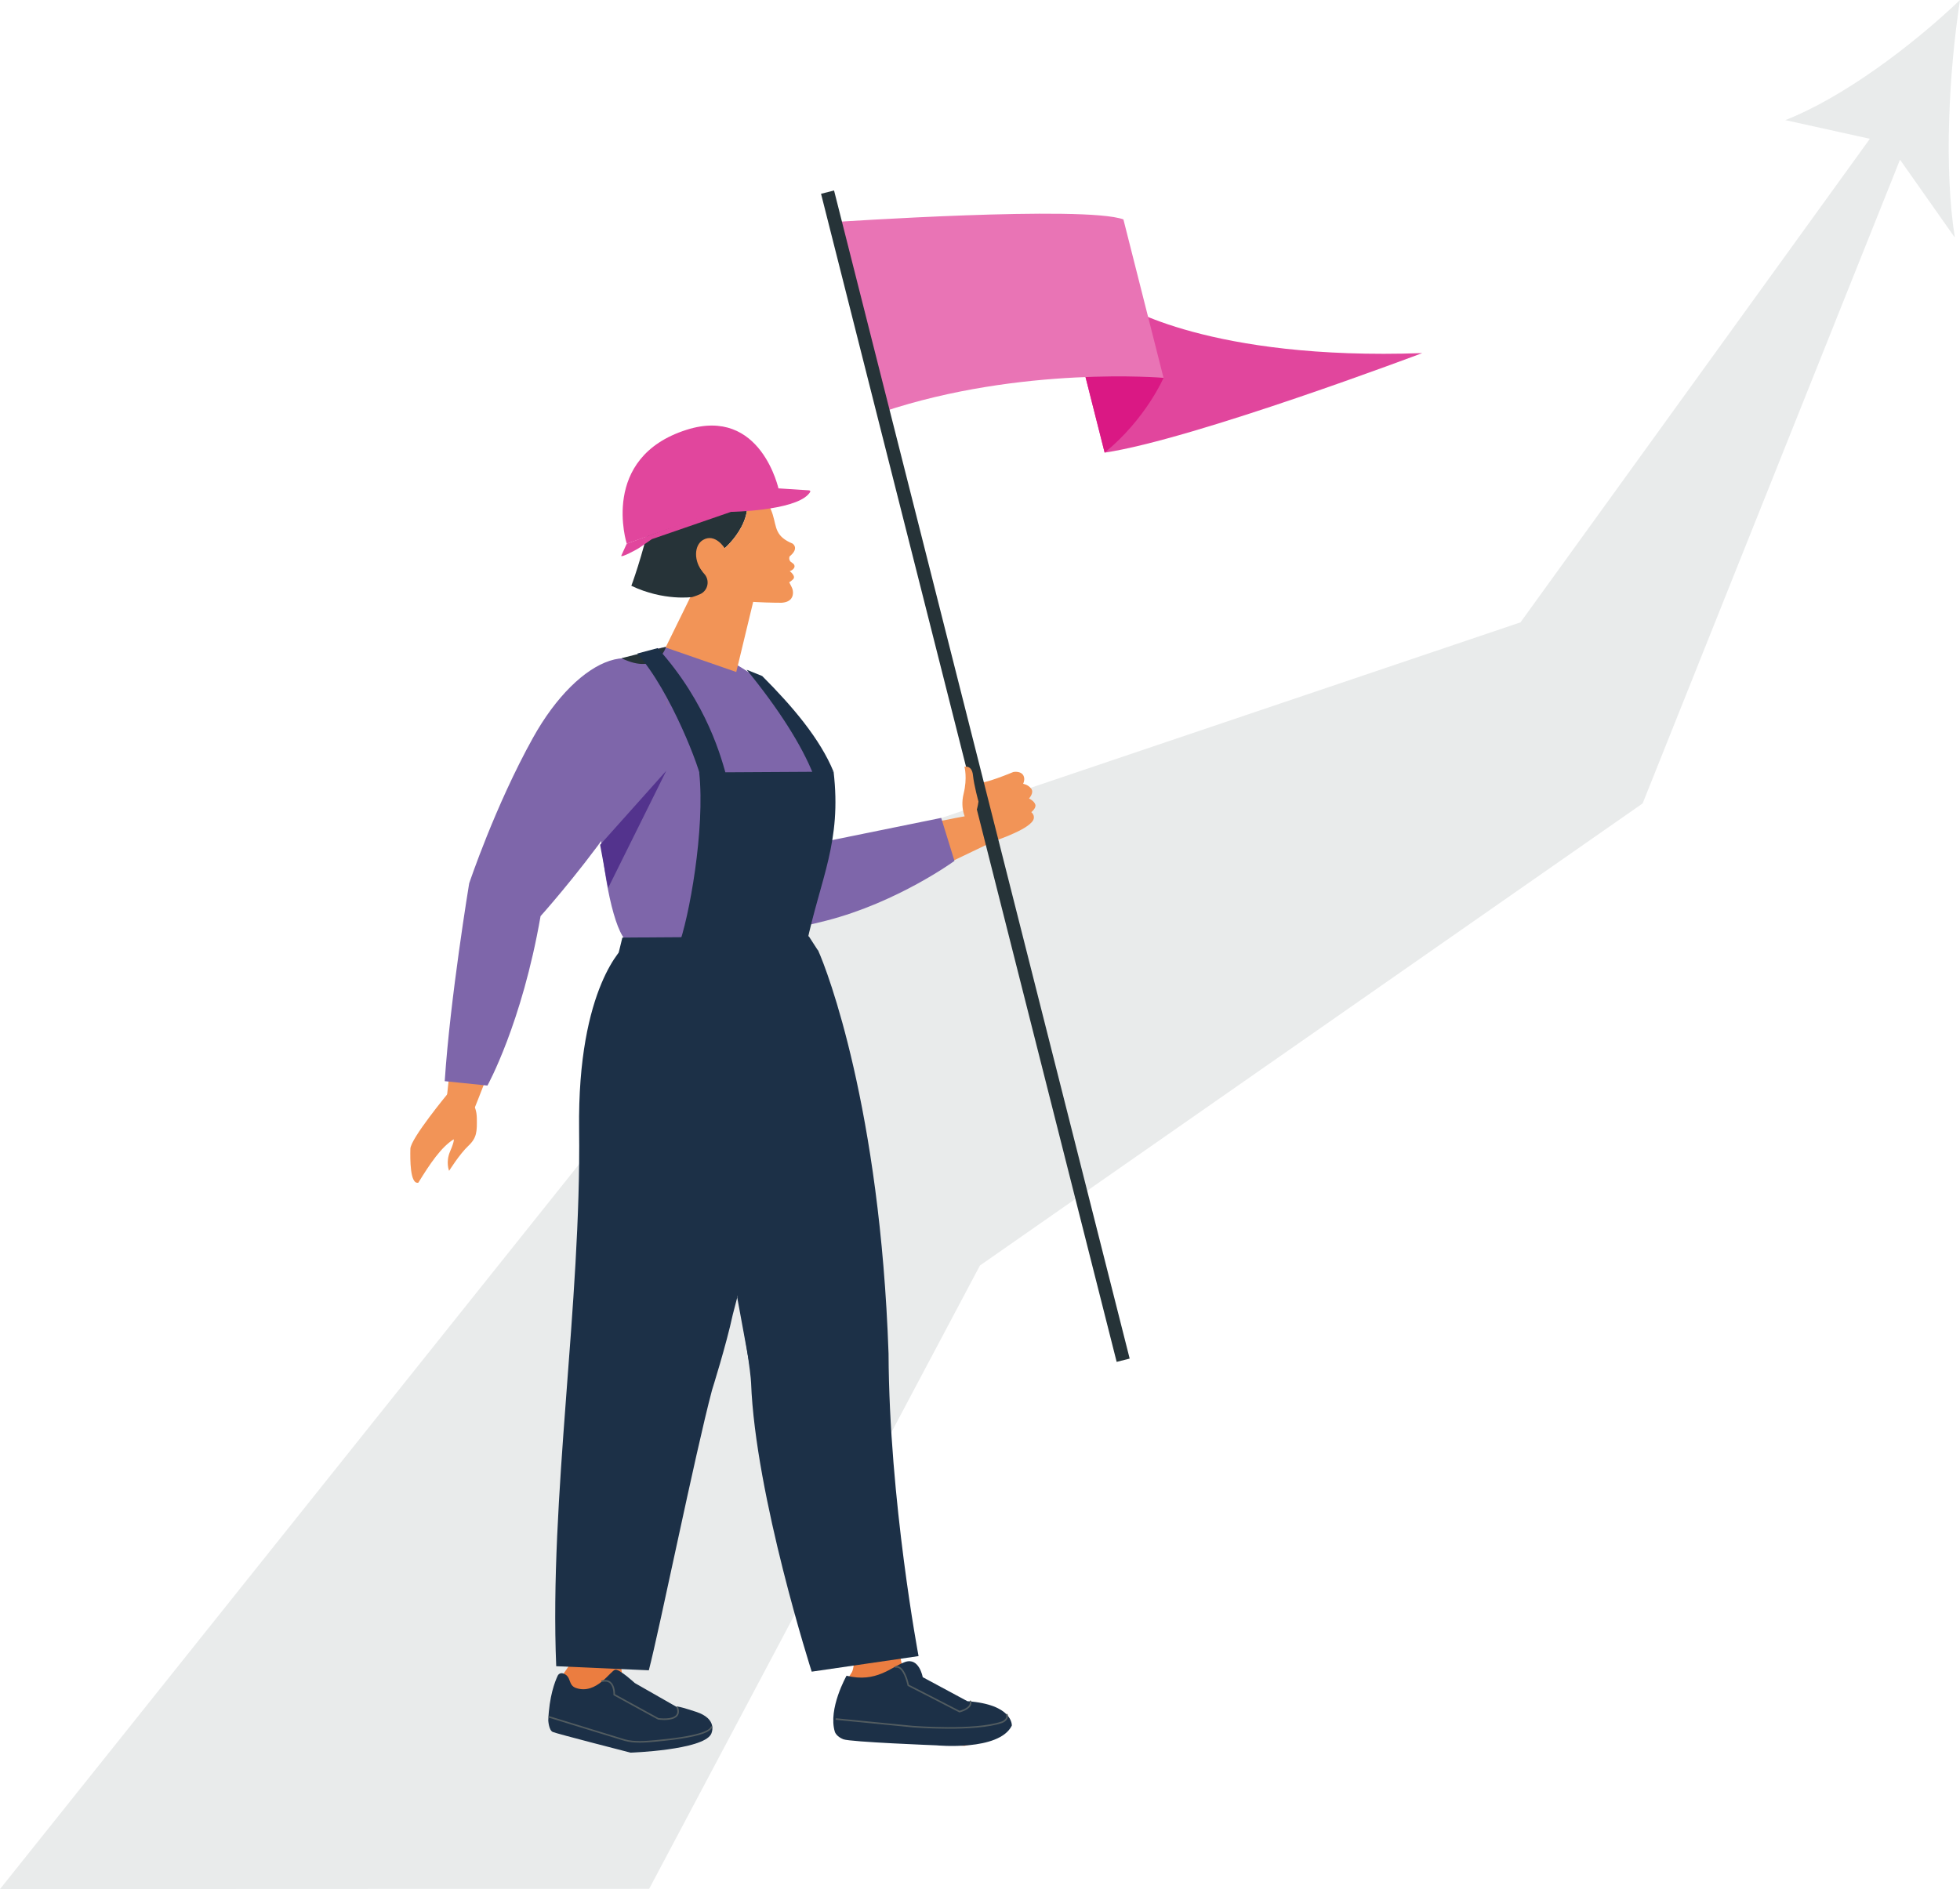 <?xml version="1.0" encoding="UTF-8"?>
<svg id="Layer_2" data-name="Layer 2" xmlns="http://www.w3.org/2000/svg" viewBox="0 0 957.952 923.499">
  <defs>
    <style>
      .cls-1 {
        fill: #da1884;
      }

      .cls-2 {
        fill: #f29457;
      }

      .cls-3 {
        fill: #1c3047;
      }

      .cls-4 {
        fill: #eb7d40;
      }

      .cls-5 {
        fill: #e9ebeb;
      }

      .cls-6 {
        fill: #e1469d;
      }

      .cls-7 {
        fill: #1c3047;
      }

      .cls-8 {
        fill: #c4661f;
      }

      .cls-9 {
        fill: #e974b5;
      }

      .cls-10 {
        fill: #263338;
      }

      .cls-11 {
        fill: #7e66aa;
      }

      .cls-12 {
        fill: #53338d;
      }

      .cls-13 {
        fill: #525c60;
      }
    </style>
  </defs>
  <g id="Layer_2-2" data-name="Layer 2">
    <g>
      <path class="cls-5" d="M957.952,0c-23.783,22.691-57.567,47.873-85.392,58.716l41.341,9.138-170.765,236.397-340.361,114.99L0,923.499l317.277-.125,161.665-304.71,323.896-225.899,125.794-314.701,26.801,38.084c-5.364-33.841-2.902-80.737,2.519-116.149"/>
      <path class="cls-2" d="M412.099,446.547l73.994-35.459-11.676-12.596s-45.967,8.4-61.168,14.339c-15.211,5.948-19.09,7.088-19.09,7.088,0,0,4.128,19.99,10.785,26.743,1.762,1.782,4.895.977,7.155-.115"/>
      <path class="cls-2" d="M469.627,408.43s2.787-9.607,7.155-16.82c4.377-7.203,1.6-5.086,1.6-5.086,0,0-2.088-5.527-.316-4.08,1.782,1.446,17.174-5.029,17.174-5.029,0,0,3.132-.661,4.646,1.264,1.523,1.916.153,4.502.153,4.502,0,0,2.356.287,3.946,2.347,1.58,2.059-1.054,4.799-1.054,4.799,0,0,2.51,1.226,3.075,2.969.575,1.734-1.944,3.736-1.944,3.736,0,0,2.107,1.705.881,3.956-2.806,5.163-21.149,10.881-21.149,10.881l-14.167-3.439Z"/>
      <path class="cls-11" d="M460.014,399.837l6.475,21.025s-27.663,20.22-62.624,29.205c-12.471,3.199-66.637,15.402-66.637,15.402l-11.427-41.245,72.432-11.81,61.781-12.577Z"/>
      <path class="cls-4" d="M323.587,328.556s-25.785,4.128,9.655,64.386c33.649,57.193,38.065,55.067,38.065,55.067l14.387-27.078s-8.496-25.574-23.304-53.496c-14.808-27.912-22.356-44.147-38.802-38.879"/>
      <polygon class="cls-4" points="388.303 463.777 317.594 467.168 313.638 432.034 389.883 402.101 388.303 463.777"/>
      <path class="cls-10" d="M411.588,540.567c2.692,27.797-7.787,21.81-38.256,23.352-30.479,1.542-49.051.105-61.264-23.055-29.665-56.254,25.182-65.344,55.66-66.896,30.479-1.542,41.724,44.502,43.86,66.599"/>
      <path class="cls-8" d="M298.494,656.576s9.703-12.749,10.239-31.944c1.092-39.482-4.31-74.415-9.1-97.001-3.305-15.527,5.326-31.12,20.249-36.523l39.99-14.492s17.538,96.886-11.255,173.849c-23.295,62.27-50.124,6.111-50.124,6.111"/>
      <path class="cls-4" d="M389.644,672.427c.46,4.952-8.601,34.559-4.435,55.258,4.808,23.86,38.046,74.367,31.178,89.76,0,0-11.418,17.174-7.347,22.854,4.061,5.69,12.586,5.057,18.046,5.23,6.973.211,22.682,6.293,22.682,6.293l21.686,1.676s11.782-2.337,4.061-6.226c-7.222-3.649-23.295-12.577-25.622-16.015-2.098-3.103-7.529-12.538-7.529-12.538-2.749-1.762-11.073-66.685-12.327-140.401,0,0-6.513-123.754-31.408-160.612-24.894-36.858-69.932,10.249-69.932,10.249l60.948,144.472Z"/>
      <path class="cls-4" d="M276.971,832.239s-8.879-1.734-3.908-10.268c4.971-8.525,4.579-4.607,8.276-17.031,2.682-9.032.307-36.053-1.925-50.306-1.992-12.778-2.423-25.747-1.073-38.601,1.59-15.057,5.795-32.394,16.121-43.189,2.308-2.414,3.132-6.044,4.933-9.157l43.276-14.052s.172,21.283-5.987,32.059c-5.431,9.502-29.004,96.034-32.921,132.662-.872,8.094,8.726,18.372,9.655,19.789,1.312,1.992,6.255.862,7.787,1.897,0,0,3.879-2.567,11.628,3.266,5.862,4.416-28.027,12.174-34.473,5.651-6.446-6.513-15.536-11.513-21.389-12.72"/>
      <path class="cls-11" d="M307.669,460.827c-12.347-3.161-24.53-103.227-4.722-130.152,26.523-36.044,73.007,4.607,75.689,8.439,6.188,8.841,21.992,35.402,22.557,39.013.843,5.383.249,18.659-4.923,24.214l-6.513,59.214s-81.915-.393-82.087-.728"/>
      <path class="cls-4" d="M320.095,333.735s-16.81-19.981-50.239,41.417c-31.724,58.275-27.615,60.967-27.615,60.967l30.613-1.59s17.557-20.45,33.869-47.519c16.322-27.059,26.35-41.887,13.372-53.275"/>
      <path class="cls-2" d="M226.717,458.205l-8.247,77.519,11.973,9.77s21.264-52.423,24.272-68.467c2.998-16.044,4.09-19.942,4.09-19.942,0,0-19.147-7.088-28.391-5.01-2.452.546-3.429,3.64-3.697,6.13"/>
      <polygon class="cls-12" points="297.203 434.135 293.304 412.995 325.66 376.779 297.203 434.135"/>
      <path class="cls-3" d="M413.753,819.203s-9.167,16.178-5.709,27.452c0,0,.699,2.261,4.128,3.611,3.419,1.351,45.565,2.969,45.565,2.969,0,0,30.613,2.96,36.791-9.655,0,0,.709-10.326-21.724-11.925l-21.82-11.743s-1.734-9.847-8.63-7.423c-6.897,2.423-13.985,10.316-28.601,6.715"/>
      <path class="cls-13" d="M408.702,840.778c-.211-.019-.364-.211-.345-.421.019-.211.211-.364.421-.345l37.366,3.688c.297.019,30.383,2.414,43.477-2.146.105-.038,2.883-1.169,2.126-3.199-.077-.192.029-.412.23-.489.192-.077.412.029.488.22.814,2.184-1.331,3.697-2.577,4.186-13.266,4.617-43.505,2.213-43.812,2.184l-37.375-3.678Z"/>
      <path class="cls-13" d="M468.912,837.122l-.134-.038c-8.4-4.339-24.435-12.615-25.009-12.845-.115-.048-.201-.153-.23-.278-.01-.067-1.312-6.523-3.985-8.285-.584-.383-1.169-.508-1.791-.374-.201.038-.412-.086-.45-.297-.048-.211.086-.412.297-.45.814-.182,1.619-.019,2.366.479,2.701,1.782,4.033,7.442,4.272,8.582,2.308,1.121,22.72,11.667,24.751,12.72.67-.182,3.678-1.054,4.693-2.759.335-.556.412-1.13.239-1.762-.057-.201.067-.412.268-.469.201-.057.412.067.469.268.23.833.125,1.628-.316,2.356-1.303,2.193-5.153,3.103-5.316,3.142l-.124.01Z"/>
      <path class="cls-3" d="M272.585,819.183c-1.389,2.921-4.167,10.153-4.617,21.848,0,0,.23,4.799,2.193,5.661,1.964.872,38.017,10.115,38.017,10.115,0,0,35.028-1.197,39.339-8.994.412-.747,3.314-7.481-7.308-10.967-11.762-3.87-9.176-2.203-9.176-2.203l-20.795-11.877s-7.318-6.782-9.511-6.513c-2.193.278-9.128,12.327-19.138,8.975-4.205-1.418-2.05-5.728-6.418-7.155-1.015-.335-2.126.144-2.586,1.111"/>
      <path class="cls-13" d="M329.633,839.965c-2.921,1.418-7.739.718-7.988.68l-.124-.048-21.513-11.791c-.134-.067-.211-.211-.201-.354,0-.038.201-3.937-1.801-5.623-.91-.757-2.155-.958-3.716-.594-.201.048-.412-.077-.46-.278-.048-.211.077-.412.287-.469,1.81-.421,3.285-.163,4.377.757,2.012,1.686,2.098,5.057,2.088,6.006l21.245,11.647c.699.096,6.753.833,8.669-1.523.69-.852.747-2.059.172-3.592-.067-.201.029-.421.23-.498.201-.067.421.029.488.23.68,1.801.575,3.266-.297,4.339-.374.469-.881.833-1.456,1.111"/>
      <path class="cls-13" d="M345.353,846.803c-4.042,1.964-12.366,3.506-25.153,4.665-4.54.412-10.182.92-15.048-.441l-36.82-11.293c-.201-.057-.316-.268-.249-.479.057-.201.278-.316.479-.249l36.81,11.293c4.713,1.312,10.287.814,14.76.402,21.178-1.916,26.513-4.626,27.26-6.552.077-.201.297-.297.489-.23.201.077.297.307.22.498-.326.862-1.236,1.647-2.749,2.385"/>
      <path class="cls-2" d="M204.457,578.174c5.747-9.329,11.149-17.366,17.27-21.197,0,0,.575.536-1.724,5.862-2.299,5.326-.498,9.54-.498,9.54,0,0,5.105-8.18,9.377-12.193,4.282-4.013,4.262-7.174,4.167-13.515-.201-13.803-14.224-11.983-14.224-11.983,0,0-18.151,21.944-18.257,26.915-.105,4.971-.22,17.538,3.889,16.571"/>
      <path class="cls-11" d="M217.364,528.545l20.871,2.146s16.839-30.287,25.967-82.825c0,0,69.3-77.116,61.283-106.532-9.253-33.946-42.385-21.312-65.019,19.396-18.486,33.237-31.159,71.139-31.159,71.139,0,0-9.301,56.168-11.944,96.675"/>
      <path class="cls-10" d="M303.77,321.767l21.753-5.546s-4.004,14.272-21.753,5.546"/>
      <path class="cls-10" d="M350.78,282.651s-.776,2.031-5.642-3.87c-4.866-5.9-3.41-10.469,1.523-11.341,4.933-.872,7.538.556,7.538.556,0,0,19.703-16.868,6.523-33.199-9.147-3.611-19.645-3.103-28.764,2.462-15.488,9.454-18.803,26.734-8.965,42.864,9.837,16.13,34.521,17.04,50.009,7.586.077-.038-12.538.057-15.067-1.686-5.249-3.63-7.155-3.372-7.155-3.372"/>
      <path class="cls-2" d="M387.35,265.73c-2.012-.833-3.506-1.714-4.646-2.653-4.962-4.09-3.008-9.243-7.193-16.504-3.563-6.169-11.638-10.364-14.09-11.494-.23-.096-.46-.192-.699-.278,13.18,16.322-6.523,33.199-6.523,33.199,0,0-4.646-7.567-10.632-4.023-4.31,2.558-4.751,10.297.211,16.13,3.889,4.569,8.266,1.839,8.266,1.839,0,0,3.017,10.057,8.831,11.418,2.04.469,5.326.776,8.745.958,6.37.354,12.356.345,12.356.345,4.923-.326,5.67-3.199,5.594-5.163-.029-.939-.307-1.849-.738-2.682l-1.102-2.193c.019.029.22.029,1.791-1.341,1.81-1.58-1.523-4.061-1.523-4.061,2.586-.948,3.151-2.969,1.121-4.109-2.04-1.13-1.188-3.123-1.188-3.123,4.962-4.052,1.418-6.264,1.418-6.264"/>
      <path class="cls-2" d="M368.813,291.342l-8.965,37.174-34.53-11.983,22.538-45.9c.987-2.002,3.745-2.261,5.077-.469l15.881,21.178Z"/>
      <path class="cls-10" d="M343.482,233.864s19.281-6.475,31.523,11.801l-32.969-10.824c.594-1.149.546.115,1.446-.977"/>
      <path class="cls-10" d="M338.278,291.885s1.628-.412,3.898-1.418c3.946-1.762,4.904-6.887,1.944-10.038-1.13-1.207-2.184-2.615-2.95-4.186,0,0-10.862,3.946-2.893,15.642"/>
      <path class="cls-10" d="M338.394,291.867s-13.946,2.079-29.827-5.498c0,0,5.163-13.573,9.875-34.214,4.713-20.642,19.952,39.712,19.952,39.712"/>
      <path class="cls-6" d="M306.321,265.783s-13.458-42.049,29.186-55.651c36.571-11.667,45.134,29.329,45.134,29.329l-74.319,26.322Z"/>
      <path class="cls-6" d="M312.914,267.498l5.661-3.918,38.687-13.343s30.431-.46,37.816-8.563c.958-1.054,1.466-1.849.22-1.973l-14.866-.958-74.109,27.04-2.644,5.805c-.68,1.494,7.95-3.075,9.234-4.09"/>
      <path class="cls-6" d="M548.769,148.997s42.241,27.337,146.349,23.621c0,0-111.589,42.145-155.219,48.659l-17.96-70.919,26.829-1.36Z"/>
      <path class="cls-1" d="M568.678,184.709s-8.525,19.971-28.774,36.571l-9.358-36.963.603-17.873,37.528,18.266Z"/>
      <path class="cls-9" d="M408.113,108.537s121.982-8.247,140.957-1.274l19.607,77.451s-69.434-5.967-137.077,16.59l-23.486-92.768Z"/>
      <rect class="cls-10" x="473.424" y="84.937" width="6.561" height="589.03" transform="translate(-78.511 128.52) rotate(-14.199)"/>
      <path class="cls-2" d="M472.513,401.277s-3.496-5.345-1.552-13.218c1.944-7.874.412-13.218.412-13.218,0,0,3.64-.967,4.157,4.1.527,5.057,2.701,12.902,2.701,12.902,0,0-1.255,10.747-5.718,9.435"/>
      <g>
        <path class="cls-7" d="M399.93,464.813c4.358,9.598,30.22,76.906,34.348,196.905.316,71.934,14.665,147.892,14.665,147.892l-52.222,7.605s-27.586-85.967-29.636-141.311c-.297-8.151-10.996-83.515-32.069-131.867-41.906-96.13,32.308-108.227,64.913-79.224h0Z"/>
        <polygon class="cls-7" points="404.795 506.927 300.763 499.13 316.347 460.5 394.929 459.437 404.795 506.927"/>
        <path class="cls-7" d="M394.16,461.742c6.935-32.72,17.28-50.067,13.257-84.501l-65.68.383c2.95,27.596-4.923,71.293-10.259,85.248l62.682-1.13Z"/>
        <polygon class="cls-7" points="304.18 458.35 302.13 466.76 400.022 465.026 395.309 457.718 304.18 458.35"/>
        <path class="cls-7" d="M369.304,480.537l-63.888-18.199s-23.257,19.559-22.375,89.808c1.073,85.593-14.588,180.142-11.188,262.402l45.258,2.002c5.153-19.655,22.576-105.689,30.891-136.991,0,0,6.964-22.05,10.144-36.906,10.948-40.986,27.05-116.781,11.159-162.116h0Z"/>
        <path class="cls-7" d="M364.931,327.411l7.596,3.075c14.981,14.99,28.324,30.785,34.885,46.8l-9.847,1.437c-5.661-14.282-16.858-32.011-32.634-51.312h0Z"/>
        <path class="cls-7" d="M355.285,380.363c-2.462-9.032-9.444-36.427-33.86-63.524l-9.962,2.672c16.35,18.285,31.101,57.155,31.504,62.902l12.318-2.05Z"/>
      </g>
      <path class="cls-7" d="M378.27,565.071l-11.9,102.21-6.05-32.98c5.24-20.67,11.06-47.75,13.9-74.98,2.27,2.8,4.03,5.2,4.05,5.75Z"/>
      <path class="cls-2" d="M498.808,378.124s-10.632,5.661-9.847,10.45c.785,4.789.977,10.967,3.19,12.366,2.203,1.389,10.546,1.59,10.546,1.59l-1.609-12.251s-1.638-13.103-2.28-12.155"/>
    </g>
  </g>
</svg>